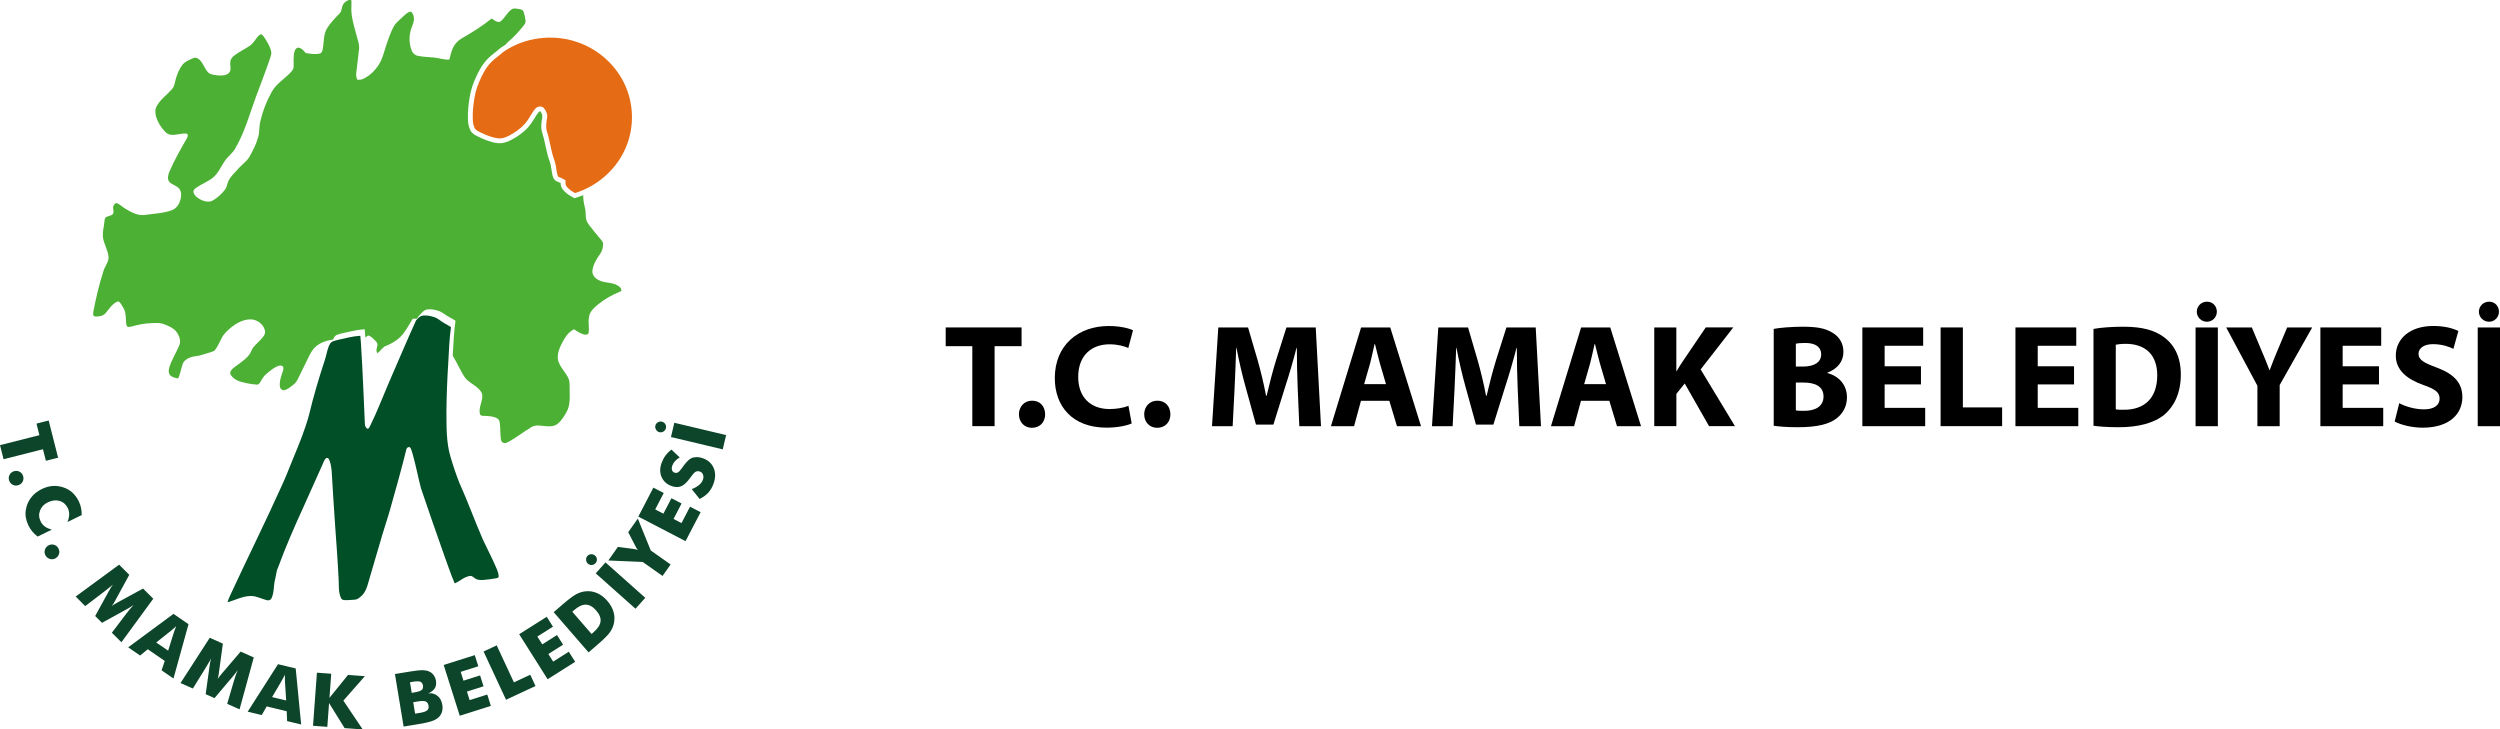 <?xml version="1.0" encoding="UTF-8"?>
<svg id="Layer_2" xmlns="http://www.w3.org/2000/svg" viewBox="0 0 665.62 194.21">
  <defs>
    <style>
      .cls-1 {
        fill: #e56b15;
      }

      .cls-2 {
        fill: #0c4529;
      }

      .cls-3 {
        fill: #4cb034;
      }

      .cls-4 {
        fill: #014f27;
      }
    </style>
  </defs>
  <g id="Layer_1-2" data-name="Layer_1">
    <g>
      <g id="Artboard11-copy-4">
        <path id="path1" class="cls-2" d="M96.56,194.21l-4.81-.35-4.14-6.68-.46,6.34-3.81-.28,1.04-14.14,3.81.28-.47,6.42,4.94-6.1,4.49.33-5.73,6.51,5.15,7.66ZM107.46,193.45l-2.31-13.99,3.83-.63c1.59-.26,2.71-.4,3.34-.4.64,0,1.2.08,1.7.26.56.2,1.02.52,1.37.97.35.44.58.97.68,1.59.13.8.03,1.46-.3,1.99-.33.53-.91,1-1.76,1.39.48-.08.94-.06,1.37.07.4.11.77.31,1.13.6.66.53,1.08,1.31,1.25,2.35.13.75.08,1.43-.14,2.05-.22.61-.6,1.13-1.14,1.54-.44.33-1,.6-1.69.83-.69.23-1.83.47-3.4.73l-3.95.65ZM80.18,192.89l-3.74-.9-.1-2.63-5.34-1.28-1.31,2.3-3.74-.9,8.07-12.64,4.71,1.13,1.45,14.93ZM122.41,190.56l-4.28-13.51,8.28-2.62.94,2.96-4.69,1.49.74,2.35,4.42-1.4.92,2.9-4.42,1.4.72,2.28,4.69-1.49.96,3.03-8.28,2.62ZM110.52,190.01l1.34-.22c.91-.15,1.54-.37,1.87-.66.33-.29.46-.7.37-1.22-.09-.57-.34-.95-.73-1.13-.39-.18-1.04-.19-1.96-.04l-1.39.23.5,3.05ZM63.79,188.86l-3.3-1.47,1.74-5.94.44-1.39.59-1.63c-.33.52-.8,1.13-1.4,1.83l-.28.33-4.47,5.28-2.35-1.05.95-6.85.06-.43c.11-.9.26-1.66.43-2.26-.11.24-.23.48-.36.71-.19.31-.33.54-.42.7-.28.51-.55.96-.81,1.36l-3.26,5.26-3.28-1.46,7.78-12.05,3.49,1.56-1.03,7.55-.03.26c-.09.68-.2,1.24-.34,1.68.05-.11.1-.21.16-.28.06-.08.17-.23.33-.45.17-.22.4-.51.7-.86l4.94-5.78,3.5,1.56-3.79,13.83ZM76.19,186.49l-.31-4.88-.02-.71v-1.26c-.1.18-.18.33-.24.47-.07.14-.15.28-.24.44l-.45.83-2.48,4.22,3.74.9ZM134.73,186.31l-5.98-12.85,3.5-1.63,4.58,9.85,4.35-2.03,1.4,3-7.86,3.66ZM109.61,184.47l.77-.13c.94-.16,1.57-.37,1.89-.63s.43-.65.35-1.16c-.09-.52-.31-.86-.68-1.03-.37-.16-1.02-.16-1.96-.01l-.82.14.46,2.82ZM145.8,180.84l-7.57-11.98,7.34-4.64,1.66,2.63-4.16,2.63,1.31,2.08,3.92-2.48,1.62,2.57-3.92,2.48,1.28,2.02,4.16-2.63,1.7,2.69-7.34,4.64ZM46.19,180.65l-3.17-2.18.85-2.5-4.52-3.11-2.05,1.67-3.17-2.18,12.07-8.91,3.99,2.75-4,14.46ZM156.71,173.7l-9.29-10.71,2.23-1.93c1.68-1.46,2.93-2.4,3.75-2.84.82-.44,1.65-.7,2.48-.78,1.07-.12,2.1.04,3.1.48,1,.43,1.91,1.12,2.73,2.08.82.94,1.37,1.93,1.66,2.97.29,1.04.3,2.1.04,3.17-.2.8-.56,1.57-1.1,2.31-.27.36-.64.78-1.12,1.26-.48.48-1.07,1.03-1.78,1.64l-.49.43-2.23,1.93ZM44.77,173.24l1.46-4.67.24-.67.44-1.18c-.15.14-.28.25-.39.36-.11.1-.24.21-.38.32l-.71.61-3.83,3.05,3.17,2.18ZM32.34,171.01l-2.56-2.55,3.74-4.93.9-1.14,1.14-1.32c-.5.37-1.15.78-1.96,1.21l-.38.21-6.06,3.34-1.82-1.82,3.33-6.06.21-.38c.43-.8.83-1.46,1.2-1.96-.19.19-.38.37-.59.53-.29.22-.5.39-.64.5-.45.37-.86.7-1.24.98l-4.92,3.75-2.54-2.54,11.56-8.49,2.71,2.7-3.65,6.69-.12.23c-.32.6-.63,1.08-.92,1.45.09-.09.17-.16.25-.21.08-.05.24-.15.47-.3.23-.15.55-.33.96-.56l6.68-3.64,2.72,2.71-8.47,11.57ZM157.51,168.79l.49-.43c1.14-.99,1.77-1.94,1.89-2.87.13-.93-.26-1.91-1.15-2.94-.88-1.02-1.8-1.54-2.75-1.56-.95-.02-1.99.46-3.13,1.45l-.49.43,5.13,5.92ZM169.21,162.08l-10.59-9.42,2.59-2.92,10.59,9.42-2.6,2.92ZM176.41,153.35l-5.29-3.73-9.16-.39,2.55-3.62,4.08.54h.12c.42.07.8.17,1.14.3-.23-.23-.43-.55-.62-.95l-.08-.15-1.89-3.65,2.56-3.63,3.44,8.49,5.29,3.73-2.15,3.05ZM157.48,150.43c-.37,0-.69-.12-.96-.36-.28-.25-.44-.59-.47-1-.03-.41.08-.75.33-1.03.27-.3.6-.46,1-.48.4-.02.75.1,1.05.36.31.27.47.6.49.99.03.39-.1.74-.38,1.05-.26.29-.59.44-.99.46-.02,0-.05,0-.07,0ZM13.79,148.9c-.13,0-.26-.02-.38-.05-.52-.11-.93-.41-1.24-.88-.29-.46-.37-.95-.25-1.47.12-.52.42-.93.87-1.22.45-.29.94-.38,1.46-.27.52.11.93.4,1.22.86.3.48.39.97.28,1.49-.12.52-.41.92-.87,1.22-.35.22-.71.33-1.09.32ZM182.53,144.08l-12.58-6.54,4.01-7.71,2.76,1.43-2.27,4.37,2.18,1.13,2.14-4.11,2.7,1.4-2.14,4.12,2.12,1.1,2.27-4.37,2.82,1.47-4.01,7.7ZM10,142.85c-.53-.42-.99-.87-1.4-1.35-.19-.23-.37-.48-.54-.73-.17-.26-.33-.53-.47-.83-.35-.71-.58-1.4-.7-2.07-.12-.67-.13-1.32-.03-1.97.17-1.25.62-2.37,1.35-3.34.73-.98,1.7-1.76,2.91-2.35.97-.47,1.93-.75,2.88-.82.95-.07,1.91.05,2.88.38.91.3,1.7.75,2.38,1.37.68.61,1.25,1.38,1.7,2.3.28.57.48,1.16.61,1.76.13.6.19,1.24.19,1.93l-3.8,1.85c.29-.72.45-1.39.46-1.99.01-.6-.11-1.17-.36-1.7-.48-.99-1.22-1.63-2.2-1.92-.99-.29-2.03-.16-3.12.37-1.02.49-1.71,1.22-2.08,2.18-.37.96-.32,1.93.16,2.91.26.54.63.98,1.09,1.33.47.35,1.09.63,1.88.86l-3.8,1.85ZM186.28,132.85l-2.11-2.62c.8-.31,1.45-.68,1.95-1.1.5-.42.84-.89,1.03-1.4.17-.48.19-.92.04-1.34-.15-.41-.42-.69-.82-.83-.43-.16-.81-.14-1.15.04-.34.18-.81.7-1.42,1.56-.82,1.17-1.61,1.93-2.37,2.27-.77.34-1.64.33-2.62-.02-1.28-.46-2.17-1.27-2.66-2.41s-.5-2.4,0-3.75c.26-.72.61-1.38,1.05-1.98.44-.59.96-1.11,1.58-1.56l2.2,2.08c-.5.28-.92.61-1.25.98-.34.37-.58.77-.73,1.19-.16.44-.18.84-.08,1.18.11.34.33.58.66.7.32.12.63.09.92-.07.29-.16.65-.56,1.09-1.18l.1-.15c.94-1.34,1.73-2.15,2.38-2.45.43-.19.91-.28,1.43-.29.52,0,1.06.09,1.62.3,1.41.51,2.38,1.38,2.9,2.62.53,1.24.51,2.63-.05,4.18-.34.93-.8,1.73-1.39,2.37-.59.65-1.35,1.2-2.28,1.66ZM4.28,129.29c-.28,0-.56-.06-.83-.19-.48-.23-.82-.6-1.01-1.13-.18-.51-.15-1.01.08-1.49.24-.48.61-.81,1.12-.99.51-.18,1-.16,1.48.06.48.22.82.59,1,1.11.19.53.17,1.03-.06,1.51-.23.48-.6.81-1.12.99-.23.08-.45.12-.67.12ZM12.22,122.69l-.78-3.08-10.49,2.66-.95-3.75,10.49-2.66-.78-3.08,3.25-.82,2.51,9.9-3.25.82ZM192.43,119.64l-13.79-3.28.9-3.8,13.79,3.28-.9,3.8ZM175.91,115.11c-.11,0-.23-.01-.35-.04-.37-.09-.67-.31-.88-.66-.22-.35-.28-.7-.2-1.06.09-.39.31-.69.65-.9.34-.21.71-.27,1.1-.18.39.09.7.31.9.64.21.33.26.7.16,1.11-.09.38-.31.67-.65.88-.24.14-.48.21-.73.22Z"/>
        <path id="path2" class="cls-1" d="M134.21,13.68c5.56-3.75,12.94-4.68,19.31-2.53,5.74,1.88,10.58,6.22,12.97,11.67,2.45,5.47,2.35,11.96-.27,17.35-2.53,5.32-7.42,9.46-13.12,11.23-.84-.46-1.68-.99-2.26-1.77-.38-.46-.25-1.08-.28-1.63-.55-.38-1.17-.61-1.78-.87-.26-.09-.31-.4-.38-.63-.32-1.29-.35-2.64-.81-3.9-.93-2.43-1.14-5.04-1.94-7.51-.41-1.19-.19-2.45,0-3.65.17-.96-.21-1.97-.86-2.68-.61-.64-1.71-.47-2.26.17-.79.9-1.29,1.98-1.97,2.96-1.04,1.58-2.54,2.79-4.16,3.76-1.16.64-2.43,1.36-3.82,1.18-1.6-.2-3.11-.84-4.56-1.53-.59-.31-1.3-.56-1.63-1.17-.42-.8-.5-1.71-.52-2.59-.06-1.87.17-3.74.47-5.58.32-1.97,1.03-3.85,1.91-5.64.7-1.42,1.52-2.82,2.69-3.93.82-.84,1.84-1.45,2.69-2.25.19-.16.38-.31.58-.45"/>
        <path id="path3" class="cls-4" d="M110.81,85.28c.48-.52.97-1.16,1.74-1.25,1.06-.14,2.13.09,3.13.43.98.33,1.71,1.1,2.6,1.58.61.33,1.21.67,1.79,1.06-.43,3.14-.55,6.32-.72,9.48-.28,4.28-.44,8.56-.49,12.85.04,4.08-.1,8.24,1.09,12.2.67,2.34,1.46,4.65,2.35,6.92,2.27,5,4.11,10.19,6.31,15.21,1.01,2.14,2.11,4.25,3.07,6.41.45,1.05,1.04,2.1,1.09,3.27.05.39-.41.48-.7.53-1.12.18-2.24.37-3.37.44-.75.03-1.57.06-2.2-.41-.43-.25-.81-.75-1.36-.65-1.57.18-2.67,1.42-4.08,1.97-1.08-2.5-1.92-5.1-2.86-7.66-2.07-5.88-4.13-11.75-6.12-17.66-.78-3.02-1.36-6.09-2.21-9.09-.19-.62-.33-1.28-.71-1.83-.42-.17-.83.09-.95.49-1.33,5.4-2.85,10.75-4.36,16.11-.59,2.17-1.36,4.28-1.98,6.44-1.15,3.87-2.29,7.73-3.41,11.61-.57,1.83-.88,3.94-2.52,5.2-.42.36-.91.71-1.48.73-.9.06-1.8.16-2.69.12-.38-.02-.82-.14-.97-.53-.75-1.55-.54-3.31-.64-4.98-.25-5.04-.63-10.08-.99-15.12-.35-4.59-.56-9.19-.87-13.77-.14-1.11-.24-2.28-.83-3.26-.15-.32-.62-.21-.81.02-.41.46-.57,1.07-.83,1.62-1.71,3.82-3.43,7.64-5.14,11.46-2.39,5.23-4.7,10.5-6.67,15.91-.5.98-.48,2.09-.78,3.13-.44,1.64-.2,3.42-.94,4.99-.2.5-.8.72-1.31.54-1.41-.37-2.74-1.13-4.24-1.11-2.18.03-4.13,1.11-6.18,1.68.16-.6.4-1.17.66-1.73,4.57-9.88,9.43-19.62,13.89-29.54,1.11-2.34,1.97-4.78,2.98-7.16,1.58-3.77,3.12-7.56,4.19-11.51,1.16-4.91,2.62-9.75,4.19-14.55.4-1.21.58-2.48,1.05-3.67.22-.48.45-1.04.98-1.26.54-.24,1.11-.35,1.68-.5,1.9-.44,3.8-.92,5.75-1.04.07.74.12,1.48.17,2.22.46,7.09.71,14.19,1.04,21.28,0,.48.22.98.65,1.24.44.08.53-.45.73-.72,1.88-3.82,3.4-7.81,5.08-11.72,2.39-5.48,4.71-10.99,7.18-16.43"/>
        <path id="path4" class="cls-3" d="M164.53,76.07c-1.46-.97-3.38-.64-4.94-1.4-1.06-.45-2.01-1.46-1.86-2.65.21-1.61,1.08-3.06,2.02-4.37.59-.82.86-1.83.82-2.82,0-.4-.32-.71-.55-1.01-1.01-1.2-2.01-2.4-2.97-3.64-.49-.66-1-1.37-1.07-2.2-.05-.76,0-1.52-.17-2.27-.25-1.15-.53-2.3-.53-3.48,0-.09,0-.18,0-.27-.59.24-1.19.46-1.81.65l-.52.16-.48-.26c-.9-.5-1.93-1.14-2.67-2.13-.44-.53-.52-1.15-.53-1.65-.2-.1-.42-.19-.65-.29l-.33-.14c-.79-.31-1.01-1.05-1.1-1.33l-.05-.16c-.15-.59-.24-1.17-.32-1.72-.11-.73-.22-1.43-.45-2.06-.54-1.41-.85-2.87-1.15-4.29-.24-1.14-.47-2.21-.81-3.25-.5-1.46-.26-2.93-.04-4.23.1-.56-.11-1.17-.54-1.64-.04,0-.25.03-.34.14-.42.48-.76,1.04-1.12,1.64-.25.42-.5.83-.78,1.22-1.02,1.55-2.52,2.91-4.55,4.12l-.08.05c-1.23.69-2.77,1.54-4.55,1.31-1.79-.23-3.44-.93-4.95-1.65l-.31-.15c-.59-.29-1.41-.69-1.89-1.55-.55-1.07-.65-2.15-.68-3.18-.06-2.07.21-4.11.49-5.82.3-1.86.96-3.83,2.03-6,.69-1.4,1.58-2.99,2.95-4.29.47-.49,1.03-.91,1.56-1.33.41-.32.79-.61,1.13-.93l.07-.06c.21-.17.42-.34.64-.5l.03-.02c.33-.22.67-.44,1.01-.64.36-.42.76-.81,1.19-1.17,1.32-1.12,2.45-2.44,3.55-3.76.35-.46.82-.95.7-1.57-.11-.83-.27-1.66-.57-2.44-.22-.55-.92-.58-1.43-.68-.59-.07-1.29-.24-1.79.19-1.04.79-1.62,1.97-2.54,2.87-.26.25-.62.52-1.02.42-.64-.15-1.14-.58-1.68-.92-2.49,2.04-5.25,3.75-8.06,5.35-.95.56-1.71,1.41-2.19,2.37-.51,1.01-.69,2.12-.99,3.19-1.35.19-2.63-.38-3.96-.5-1.51-.15-3.04-.16-4.52-.48-.83-.19-1.43-.88-1.67-1.64-.61-1.81-.63-3.81,0-5.62.28-.92.82-1.82.7-2.82-.07-.58-.23-1.23-.74-1.62-.32-.15-.67.08-.93.24-.89.62-1.61,1.42-2.4,2.13-.53.47-1.02.99-1.35,1.62-.87,1.66-1.46,3.43-2.04,5.2-.55,1.65-.92,3.38-1.89,4.87-1.02,1.59-2.44,3-4.21,3.81-.47.24-1.01.22-1.52.21-.25-.57-.35-1.2-.27-1.81.21-2.17.56-4.32.76-6.49.09-1.02-.29-2-.54-2.98-.57-2.17-1.3-4.32-1.49-6.56-.13-1.14.08-2.28-.05-3.42h-.63c-.5.23-1.01.5-1.36.93-.37.47-.5,1.07-.62,1.63-.08.93-.99,1.44-1.54,2.11-1.05,1.19-2.2,2.38-2.77,3.87-.5,1.54-.4,3.17-.72,4.73-.09.4-.26.89-.73,1-1.23.32-2.51.06-3.75-.11-.52-.58-1.05-1.29-1.88-1.44-.57-.06-.94.44-1.08.9-.45,1.4-.21,2.88-.29,4.31-.04.58-.47,1.03-.85,1.45-1.64,1.72-3.84,3.01-4.98,5.14-1.38,2.45-2.4,5.09-3.02,7.81-.36,1.4-.18,2.86-.59,4.25-.5,1.81-1.36,3.5-2.29,5.14-.26.47-.58.9-.99,1.26-1.21,1.11-2.37,2.29-3.44,3.53-.58.7-1.2,1.43-1.41,2.32-.15.62-.35,1.24-.75,1.76-.84,1.12-1.92,2.07-3.14,2.79-.96.58-2.18.32-3.14-.13-.84-.41-1.71-1-2.02-1.9-.2-.54.22-1.01.64-1.3,1.42-1,3.11-1.61,4.48-2.7,1.43-1.16,2.11-2.87,3.11-4.35.81-1.3,2.2-2.16,2.91-3.53,2.44-4.22,3.74-8.92,5.38-13.45,1.3-3.48,2.64-6.95,3.84-10.47.21-.65.47-1.33.26-2.01-.29-1.04-.82-1.99-1.38-2.92-.34-.53-.66-1.1-1.2-1.48-.23.06-.46.16-.63.32-.89.81-1.35,1.99-2.36,2.69-1.32.92-2.8,1.61-4.09,2.57-.53.4-1.02.92-1.17,1.56-.16.82.16,1.65,0,2.47-.15.62-.7,1.08-1.33,1.24-.94.24-1.93.16-2.88,0-.59-.11-1.24-.21-1.68-.65-.91-.95-1.27-2.26-2.15-3.24-.44-.49-1.18-.9-1.85-.58-1.09.47-2.3.93-2.99,1.92-.78,1.07-1.26,2.31-1.64,3.56-.3.94-.31,2.01-1.03,2.77-1.32,1.51-3.07,2.71-4.05,4.5-.48.86-.45,1.9-.18,2.82.43,1.47,1.28,2.81,2.34,3.94.46.5,1.09.92,1.82.9,1.33.1,2.61-.48,3.94-.32.54.18.33.83.13,1.19-1.65,2.9-3.34,5.79-4.64,8.85-.35.86-.71,1.95-.08,2.78.76.85,2.1,1.02,2.76,1.98.54.85.47,1.92.21,2.84-.34,1.16-1.07,2.33-2.31,2.76-2.26.83-4.72.89-7.09,1.24-1.94.3-3.72-.72-5.29-1.67-.77-.44-1.39-1.11-2.21-1.47-.7,0-1.08.77-1.01,1.36,0,.5.28,1.07-.06,1.51-.47.57-1.31.54-1.92.9-.35.49-.32,1.13-.42,1.7-.1,1.13-.43,2.25-.34,3.39.15,1.91,1.37,3.56,1.51,5.47.08,1.37-.96,2.44-1.33,3.69-1.14,3.51-1.98,7.11-2.69,10.72-.04.47-.28,1.31.4,1.45.99.04,2.15-.09,2.82-.88.95-1.08,1.71-2.42,3.07-3.06.46-.22.8.23,1.01.56.44.72.97,1.43,1.15,2.26.21,1.01.16,2.05.28,3.07.06.32.14.8.57.84.67-.02,1.31-.26,1.96-.41,1.86-.5,3.8-.66,5.72-.65.79,0,1.58.18,2.29.5.98.43,2.01.86,2.7,1.69.86,1.07,1.46,2.57.84,3.87-.82,1.93-1.97,3.72-2.6,5.72-.2.69-.3,1.52.21,2.11.52.6,1.38.7,2.12.88.62-1.22.76-2.59,1.23-3.86.26-.76.95-1.28,1.68-1.61,1.07-.52,2.32-.42,3.43-.82,1.09-.37,2.24-.61,3.3-1.06.82-.95,1.29-2.13,1.87-3.22.57-1.28,1.67-2.24,2.74-3.13,1.39-1.09,3.08-1.99,4.91-2.04,1.83-.04,3.59,1.26,3.96,2.99.13.54-.07,1.09-.39,1.53-.77,1.06-1.84,1.87-2.67,2.9-.52.64-.67,1.47-1.2,2.1-1.15,1.41-2.77,2.35-4.19,3.48-.51.41-1.02,1.08-.67,1.73.59.99,1.69,1.62,2.82,1.92,1.35.37,2.73.63,4.13.72.52.09.77-.44,1-.78.43-.76.88-1.52,1.58-2.08,1-.83,2-1.75,3.28-2.15.41-.15,1.08-.09,1.18.41.15.66-.22,1.3-.4,1.92-.33,1.06-.67,2.19-.46,3.31.08.55.65.98,1.23.83.93-.23,1.64-.91,2.37-1.47.52-.38.87-.92,1.15-1.47.97-1.88,1.83-3.8,2.78-5.68.53-1.04,1.03-2.14,1.96-2.92,1.25-1.14,2.94-1.68,4.62-1.9.22-.47.45-1.02.98-1.24.54-.23,1.11-.35,1.69-.49,1.9-.43,3.81-.91,5.77-1.02.07.72.12,1.45.17,2.18.25-.17.51-.34.76-.52.8.19,1.33.83,1.88,1.37.32.33.69.73.58,1.22-.12.71-.5,1.47,0,2.13.72-.53,1.2-1.32,1.94-1.82,2.07-.79,4.07-2.02,5.27-3.86.8-1.12,1.49-2.32,2.18-3.5.37-.04.75-.01,1.12,0,.26-.47.58-.89.99-1.25.49-.51.98-1.13,1.74-1.23,1.06-.14,2.14.08,3.14.42.98.33,1.71,1.08,2.61,1.55.61.32,1.22.65,1.79,1.04-.43,3.08-.55,6.2-.73,9.31,1.2,1.93,2.04,4.06,3.34,5.94,1.24,1.49,3.36,2.15,4.34,3.86.63,1.56-.46,3.11-.52,4.69-.05.56-.02,1.51.78,1.51,1.33.07,2.74.02,3.92.7.42.23.59.68.65,1.12.22,1.49.09,3.01.32,4.5.06.45.4.83.85.96.5.04.95-.25,1.38-.46,2.02-1.15,3.85-2.59,5.84-3.78,1.18-.74,2.63-.38,3.94-.28,1.02.11,2.16.07,3-.57,1.08-.82,1.77-1.99,2.42-3.13,1.04-1.78.9-3.89.87-5.86-.06-.97.08-1.98-.22-2.92-.71-1.83-2.42-3.19-2.88-5.12-.34-2,.69-3.89,1.66-5.58.58-1.09,1.45-2.04,2.58-2.63.9.59,1.82,1.26,2.92,1.44.4.08.93-.07.98-.52.24-1.43-.19-2.89.13-4.31.14-.79.57-1.51,1.15-2.09,1.6-1.6,3.53-2.86,5.58-3.87.6-.3,1.27-.47,1.83-.85.17-.63-.42-1.11-.9-1.43"/>
      </g>
      <g>
        <path d="M258.89,92.17h-7.1v-4.99h20.2v4.99h-7.18v21.29h-5.93v-21.29Z"/>
        <path d="M274.72,113.9c-1.99,0-3.43-1.52-3.43-3.59s1.44-3.63,3.51-3.63,3.43,1.44,3.47,3.63c0,2.07-1.4,3.59-3.51,3.59h-.04Z"/>
        <path d="M301.32,112.73c-1.05.51-3.55,1.13-6.71,1.13-9.09,0-13.77-5.69-13.77-13.18,0-8.93,6.4-13.88,14.35-13.88,3.08,0,5.42.62,6.47,1.13l-1.25,4.72c-1.17-.51-2.85-.98-4.99-.98-4.68,0-8.35,2.85-8.35,8.7,0,5.23,3.12,8.54,8.39,8.54,1.83,0,3.78-.35,4.99-.86l.86,4.68Z"/>
        <path d="M308.07,113.9c-1.99,0-3.43-1.52-3.43-3.59s1.44-3.63,3.51-3.63,3.43,1.44,3.47,3.63c0,2.07-1.4,3.59-3.51,3.59h-.04Z"/>
        <path d="M345.51,103.41c-.12-3.16-.23-6.94-.23-10.8h-.08c-.86,3.35-1.95,7.1-2.96,10.18l-3.2,10.26h-4.64l-2.81-10.18c-.86-3.08-1.72-6.79-2.38-10.26h-.08c-.12,3.55-.27,7.61-.43,10.88l-.51,9.98h-5.5l1.68-26.29h7.92l2.57,8.78c.86,3.04,1.64,6.32,2.22,9.4h.16c.7-3.04,1.6-6.51,2.5-9.44l2.77-8.74h7.8l1.4,26.29h-5.77l-.43-10.06Z"/>
        <path d="M362.35,106.72l-1.83,6.75h-6.16l8.03-26.29h7.76l8.19,26.29h-6.4l-2.03-6.75h-7.57ZM369.02,102.28l-1.64-5.58c-.43-1.56-.9-3.55-1.29-5.07h-.12c-.35,1.56-.78,3.55-1.17,5.07l-1.6,5.58h5.81Z"/>
        <path d="M404.08,103.41c-.12-3.16-.23-6.94-.23-10.8h-.08c-.86,3.35-1.95,7.1-2.96,10.18l-3.2,10.26h-4.64l-2.81-10.18c-.86-3.08-1.72-6.79-2.38-10.26h-.08c-.12,3.55-.27,7.61-.43,10.88l-.51,9.98h-5.5l1.68-26.29h7.92l2.57,8.78c.86,3.04,1.64,6.32,2.22,9.4h.16c.7-3.04,1.6-6.51,2.5-9.44l2.77-8.74h7.8l1.4,26.29h-5.77l-.43-10.06Z"/>
        <path d="M420.93,106.72l-1.83,6.75h-6.16l8.03-26.29h7.76l8.19,26.29h-6.4l-2.03-6.75h-7.57ZM427.6,102.28l-1.64-5.58c-.43-1.56-.9-3.55-1.29-5.07h-.12c-.35,1.56-.78,3.55-1.17,5.07l-1.6,5.58h5.81Z"/>
        <path d="M440.43,87.18h5.89v11.62h.08c.58-1.01,1.21-1.95,1.83-2.89l5.93-8.74h7.33l-8.7,11.19,9.13,15.09h-6.9l-6.47-11.35-2.22,2.77v8.58h-5.89v-26.29Z"/>
        <path d="M472.25,87.57c1.56-.31,4.68-.58,7.68-.58,3.63,0,5.85.35,7.76,1.48,1.83.98,3.12,2.77,3.12,5.19s-1.37,4.45-4.29,5.58v.08c3,.78,5.23,3.08,5.23,6.47,0,2.42-1.09,4.29-2.73,5.58-1.91,1.52-5.11,2.38-10.33,2.38-2.93,0-5.11-.19-6.44-.39v-25.78ZM478.14,97.59h1.95c3.16,0,4.8-1.29,4.8-3.24s-1.52-3.04-4.21-3.04c-1.33,0-2.07.08-2.54.19v6.08ZM478.14,109.26c.58.12,1.29.12,2.3.12,2.69,0,5.07-1.05,5.07-3.82s-2.38-3.71-5.34-3.71h-2.03v7.41Z"/>
        <path d="M511.45,102.35h-9.67v6.24h10.8v4.88h-16.73v-26.29h16.19v4.88h-10.26v5.46h9.67v4.84Z"/>
        <path d="M516.68,87.18h5.93v21.29h10.45v4.99h-16.38v-26.29Z"/>
        <path d="M552.21,102.35h-9.67v6.24h10.8v4.88h-16.73v-26.29h16.19v4.88h-10.26v5.46h9.67v4.84Z"/>
        <path d="M557.39,87.57c2.18-.39,5.03-.58,8-.58,5.03,0,8.31.94,10.8,2.81,2.73,2.03,4.45,5.23,4.45,9.91,0,5.03-1.83,8.5-4.33,10.65-2.77,2.3-7.02,3.39-12.17,3.39-3.08,0-5.3-.19-6.75-.39v-25.78ZM563.32,108.98c.51.12,1.37.12,2.07.12,5.42.04,8.97-2.93,8.97-9.2,0-5.46-3.2-8.35-8.35-8.35-1.29,0-2.18.12-2.69.23v17.2Z"/>
        <path d="M590.5,87.18v26.29h-5.93v-26.29h5.93ZM587.58,85.66c-1.52,0-2.69-1.25-2.69-2.65,0-1.52,1.21-2.69,2.73-2.69s2.61,1.17,2.61,2.69c0,1.4-1.13,2.65-2.61,2.65h-.04Z"/>
        <path d="M601.03,113.47v-10.76l-8.31-15.52h6.83l2.65,6.32c.82,1.91,1.4,3.31,2.03,5.03h.08c.58-1.64,1.21-3.16,1.99-5.03l2.65-6.32h6.67l-8.66,15.33v10.96h-5.93Z"/>
        <path d="M633.4,102.35h-9.67v6.24h10.8v4.88h-16.73v-26.29h16.19v4.88h-10.26v5.46h9.67v4.84Z"/>
        <path d="M638.78,107.35c1.56.82,4.06,1.64,6.59,1.64,2.73,0,4.17-1.13,4.17-2.85s-1.25-2.57-4.41-3.67c-4.37-1.56-7.25-3.98-7.25-7.8,0-4.48,3.78-7.88,9.95-7.88,3,0,5.15.59,6.71,1.33l-1.33,4.76c-1.01-.51-2.92-1.25-5.46-1.25s-3.82,1.21-3.82,2.54c0,1.68,1.44,2.42,4.88,3.71,4.64,1.72,6.79,4.13,6.79,7.84,0,4.41-3.35,8.15-10.57,8.15-3,0-5.97-.82-7.45-1.64l1.21-4.88Z"/>
        <path d="M665.62,87.18v26.29h-5.93v-26.29h5.93ZM662.69,85.66c-1.52,0-2.69-1.25-2.69-2.65,0-1.52,1.21-2.69,2.73-2.69s2.61,1.17,2.61,2.69c0,1.4-1.13,2.65-2.61,2.65h-.04Z"/>
      </g>
    </g>
  </g>
</svg>